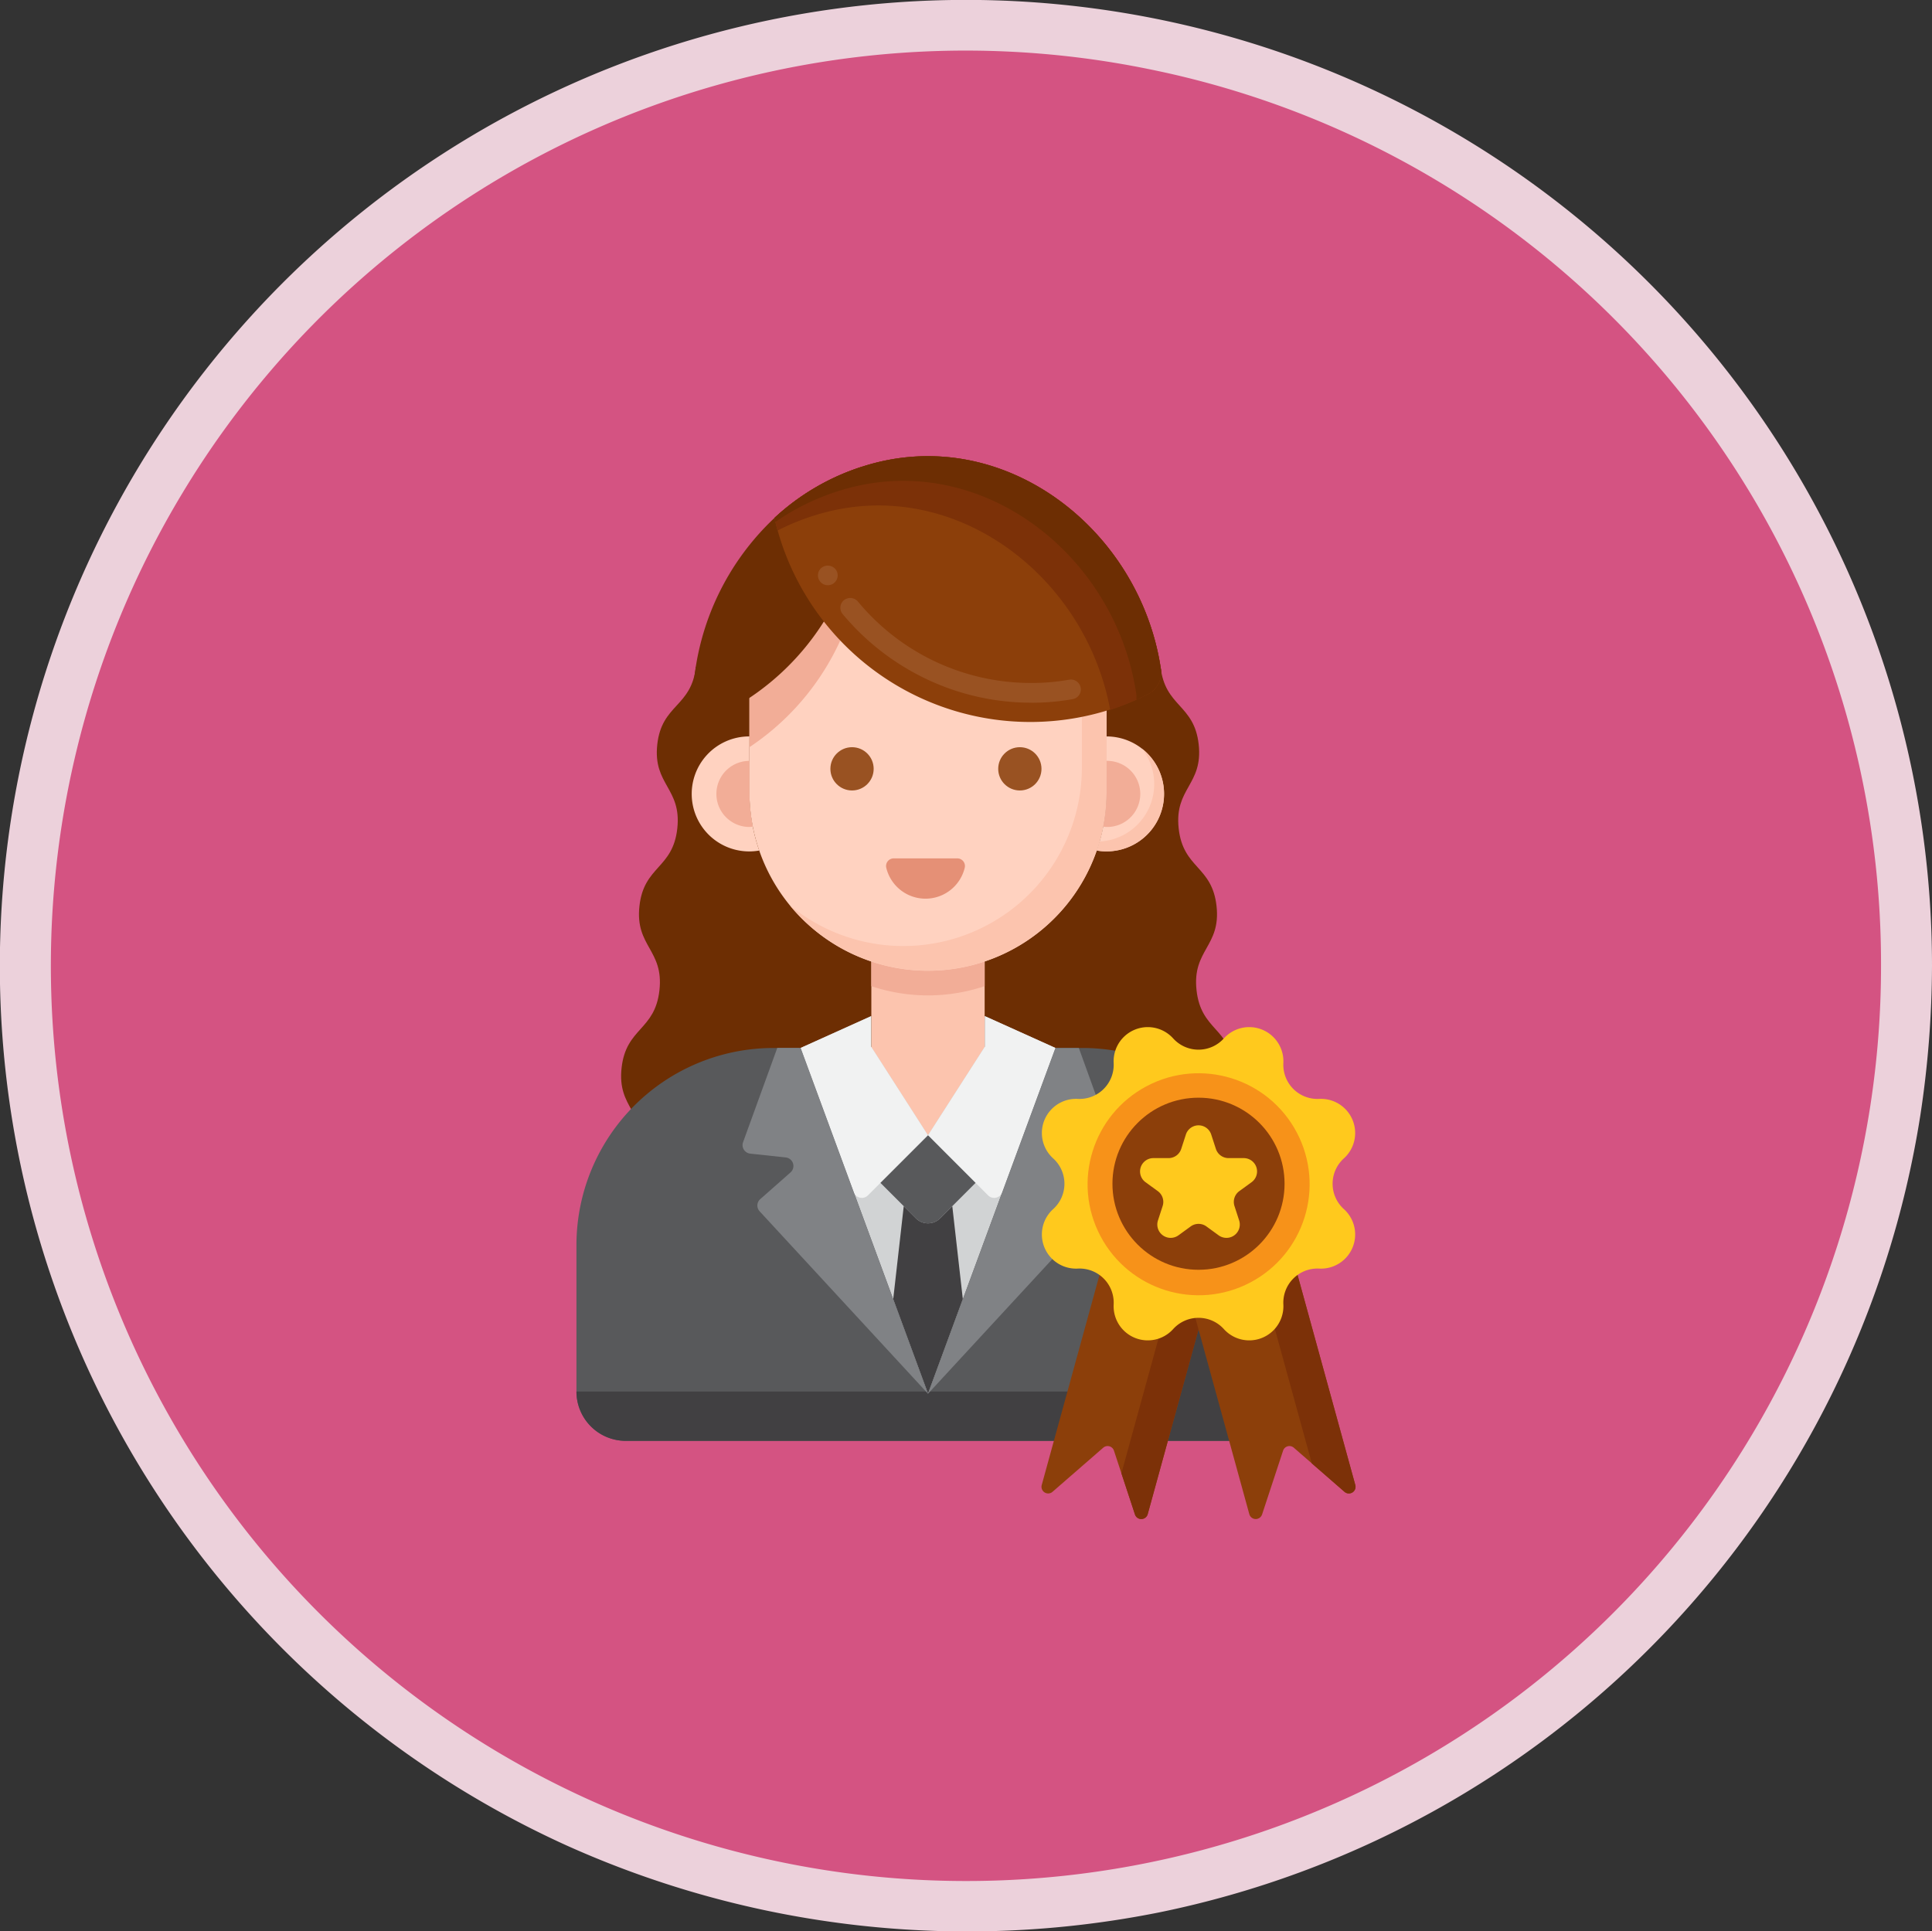 <svg xmlns="http://www.w3.org/2000/svg" width="151.611" height="151.58" viewBox="0 0 151.611 151.58"><rect x="0" y="0" width="151.611" height="151.58" fill="#333333" stroke="none"/><g id="Professionnalisme" transform="translate(-958 -3299.001)"><path id="Trac&#xE9;_5475" data-name="Trac&#xE9; 5475" d="M149.611,75.8A73.805,73.805,0,1,1,75.805,2,73.806,73.806,0,0,1,149.611,75.8" transform="translate(958 3299)" fill="#d45382"></path><path id="Trac&#xE9;_5476" data-name="Trac&#xE9; 5476" d="M147.611,75.8a71.791,71.791,0,0,1-91.489,69.074A71.826,71.826,0,0,1,14.337,38.664,71.762,71.762,0,0,1,90.065,5.407a71.632,71.632,0,0,1,57.546,70.4c.006,2.574,4.006,2.578,4,0a75.812,75.812,0,1,0-107.217,69,76.619,76.619,0,0,0,46.567,5.285A75.829,75.829,0,0,0,150.686,87.6a79.061,79.061,0,0,0,.925-11.793c.006-2.574-3.994-2.578-4,0" transform="translate(958 3299)" fill="#ecd1db"></path><g id="Professionnalisme-2" data-name="Professionnalisme" transform="translate(946.546 3306.686)"><path id="Trac&#xE9;_59276" data-name="Trac&#xE9; 59276" d="M112.306,108.952c-.35-3.173,1.92-3.424,1.57-6.6s-2.621-2.923-2.971-6.1,1.92-3.423,1.57-6.6-2.621-2.922-2.971-6.094,1.92-3.422,1.571-6.593-2.642-2.922-2.992-6.094H71.616c-.35,3.172-2.679,2.922-3.029,6.094s1.92,3.422,1.571,6.593-2.621,2.922-2.971,6.094,1.92,3.423,1.57,6.6-2.621,2.923-2.971,6.1,1.92,3.424,1.57,6.6Z" transform="translate(-5.554 -26.222)" fill="#6d2e03"></path><path id="Trac&#xE9;_59277" data-name="Trac&#xE9; 59277" d="M111.863,163.654v11.49a3.867,3.867,0,0,1-3.869,3.869H60.559a3.867,3.867,0,0,1-3.869-3.869v-11.49A15.475,15.475,0,0,1,72.164,148.18H96.389A15.475,15.475,0,0,1,111.863,163.654Z" transform="translate(0 -73.617)" fill="#58595b"></path><path id="Trac&#xE9;_59278" data-name="Trac&#xE9; 59278" d="M116.508,126.744v11a4.446,4.446,0,1,0,8.892,0v-11h-8.892Z" transform="translate(-36.677 -60.473)" fill="#fcc4ae"></path><path id="Trac&#xE9;_59279" data-name="Trac&#xE9; 59279" d="M116.508,130.185a14.006,14.006,0,0,0,8.892,0v-3.44h-8.892Z" transform="translate(-36.677 -60.473)" fill="#f2ad97"></path><path id="Trac&#xE9;_59280" data-name="Trac&#xE9; 59280" d="M105.792,76.567A14.011,14.011,0,0,1,91.781,62.555V55.281a14.011,14.011,0,0,1,28.023,0v7.273a14.012,14.012,0,0,1-14.011,14.012Z" transform="translate(-21.516 -8.065)" fill="#ffd2c0"></path><path id="Trac&#xE9;_59281" data-name="Trac&#xE9; 59281" d="M91.78,56.787v3.739a20.039,20.039,0,0,0,8.931-16.682v-.119A14.017,14.017,0,0,0,91.78,56.787Z" transform="translate(-21.515 -9.57)" fill="#f2ad97"></path><path id="Trac&#xE9;_59282" data-name="Trac&#xE9; 59282" d="M119.732,49.5a13.955,13.955,0,0,1,3.184,8.893v7.273a14.011,14.011,0,0,1-22.9,10.827A14.011,14.011,0,0,0,124.851,67.6V60.328A13.983,13.983,0,0,0,119.732,49.5Z" transform="translate(-26.563 -13.112)" fill="#fcc4ae"></path><path id="Trac&#xE9;_59283" data-name="Trac&#xE9; 59283" d="M84.627,89.351V84.972a4.513,4.513,0,1,0,.769,8.957,13.991,13.991,0,0,1-.769-4.578Zm28.023-4.379v4.379a13.985,13.985,0,0,1-.769,4.578,4.511,4.511,0,1,0,.769-8.956Z" transform="translate(-14.362 -34.861)" fill="#ffd2c0"></path><path id="Trac&#xE9;_59284" data-name="Trac&#xE9; 59284" d="M165.781,87.45a4.513,4.513,0,0,1-3.326,7.289q-.1.357-.224.709a4.511,4.511,0,0,0,3.55-8Z" transform="translate(-64.712 -36.38)" fill="#fcc4ae"></path><path id="Trac&#xE9;_59285" data-name="Trac&#xE9; 59285" d="M93.738,31.7A20.053,20.053,0,0,1,83.266,49.309a1.932,1.932,0,0,1-2.851-1.84,20.4,20.4,0,0,1,6.356-13.216A18.3,18.3,0,0,1,93.68,30.22C93.718,30.707,93.738,31.2,93.738,31.7Z" transform="translate(-14.542 -1.29)" fill="#6d2e03"></path><path id="Trac&#xE9;_59286" data-name="Trac&#xE9; 59286" d="M126.17,46.791A20.593,20.593,0,0,1,96.857,32.963a18.3,18.3,0,0,1,6.865-4.018c10.92-3.545,21.8,4.765,23.46,15.872a1.914,1.914,0,0,1-1.012,1.975Z" transform="translate(-24.628 0)" fill="#8c3f0a"></path><path id="Trac&#xE9;_59287" data-name="Trac&#xE9; 59287" d="M127.181,44.817c-1.658-11.107-12.54-19.417-23.46-15.872a18.3,18.3,0,0,0-6.865,4.018q.108.5.24.99a18.272,18.272,0,0,1,2.756-1.139c10.7-3.475,21.373,4.443,23.351,15.219a20,20,0,0,0,2.966-1.241,1.913,1.913,0,0,0,1.012-1.975Z" transform="translate(-24.628 0)" fill="#7c3108"></path><path id="Trac&#xE9;_59288" data-name="Trac&#xE9; 59288" d="M127.181,44.817c-1.658-11.107-12.54-19.417-23.46-15.872a18.3,18.3,0,0,0-6.865,4.018c.023.107.047.213.072.319a18.24,18.24,0,0,1,4.859-2.4c10.92-3.545,21.8,4.765,23.46,15.872a1.892,1.892,0,0,1,.009.483q.46-.209.914-.443a1.913,1.913,0,0,0,1.011-1.975Z" transform="translate(-24.628 0)" fill="#6d2e03"></path><circle id="Ellipse_10" data-name="Ellipse 10" cx="1.698" cy="1.698" r="1.698" transform="translate(76.618 50.957)" fill="#995222"></circle><circle id="Ellipse_11" data-name="Ellipse 11" cx="1.698" cy="1.698" r="1.698" transform="translate(89.787 50.957)" fill="#995222"></circle><path id="Trac&#xE9;_59289" data-name="Trac&#xE9; 59289" d="M87.67,92.394V89.935a2.593,2.593,0,1,0,0,5.187,2.626,2.626,0,0,0,.266-.027,14.064,14.064,0,0,1-.266-2.7Zm28.025,0V89.935a2.594,2.594,0,1,1,0,5.187c-.091,0-.177-.018-.266-.027a14.066,14.066,0,0,0,.266-2.7Z" transform="translate(-17.405 -37.904)" fill="#f2ad97"></path><path id="Trac&#xE9;_59290" data-name="Trac&#xE9; 59290" d="M122.43,61.076a19.073,19.073,0,0,1-8.283-1.876,19.381,19.381,0,0,1-6.53-5.08.782.782,0,0,1-.174-.569.756.756,0,0,1,.279-.522.794.794,0,0,1,1.087.1,17.622,17.622,0,0,0,13.621,6.4,16.792,16.792,0,0,0,2.967-.259.781.781,0,0,1,.9.627.773.773,0,0,1-.627.9,18.3,18.3,0,0,1-3.238.283Zm-15.973-9.219a.772.772,0,0,1-.673-.387.77.77,0,0,1,.286-1.056.792.792,0,0,1,1.056.286.774.774,0,0,1-.669,1.157Z" transform="translate(-30.038 -13.612)" fill="#995222"></path><path id="Trac&#xE9;_59291" data-name="Trac&#xE9; 59291" d="M125.079,109.715a.6.6,0,0,1,.588.735,3.167,3.167,0,0,1-6.159,0,.6.6,0,0,1,.588-.735Z" transform="translate(-38.506 -50.032)" fill="#e59076"></path><path id="Trac&#xE9;_59292" data-name="Trac&#xE9; 59292" d="M99.162,148.823a15.432,15.432,0,0,1,4.965,11.358v11.49a3.868,3.868,0,0,1-3.869,3.869H56.692a3.868,3.868,0,0,0,3.869,3.869H108a3.868,3.868,0,0,0,3.869-3.869v-11.49A15.479,15.479,0,0,0,99.162,148.823Z" transform="translate(-0.001 -74.011)" fill="#414042"></path><path id="Trac&#xE9;_59293" data-name="Trac&#xE9; 59293" d="M122.157,144.219l-5.54-2.5v2.4l-4.46,6.95-4.46-6.95v-2.4l-5.537,2.5,10,27.133h0Z" transform="translate(-27.88 -69.656)" fill="#d1d3d4"></path><path id="Trac&#xE9;_59294" data-name="Trac&#xE9; 59294" d="M102.16,144.219l4.175,11.326a.673.673,0,0,0,1.107.243l4.714-4.715-4.46-6.951v-2.4Zm20,0-4.179,11.326a.673.673,0,0,1-1.107.243l-4.714-4.715,4.46-6.951v-2.4Z" transform="translate(-27.88 -69.656)" fill="#f1f2f2"></path><path id="Trac&#xE9;_59295" data-name="Trac&#xE9; 59295" d="M125.817,169.631l-2.782,2.782a1.346,1.346,0,0,1-1.9,0l-2.782-2.782,3.734-3.734Z" transform="translate(-37.807 -84.48)" fill="#58595b"></path><path id="Trac&#xE9;_59296" data-name="Trac&#xE9; 59296" d="M124.622,181.228a1.345,1.345,0,0,1-1.9,0l-.954-.954-.827,7.3,2.732,7.415,2.732-7.415-.827-7.3Z" transform="translate(-39.394 -93.295)" fill="#414042"></path><path id="Trac&#xE9;_59297" data-name="Trac&#xE9; 59297" d="M104.938,175.314,91.727,161a.669.669,0,0,1,.05-.959l2.371-2.093a.674.674,0,0,0-.371-1.176l-2.789-.3a.673.673,0,0,1-.561-.9l2.685-7.4h1.83Zm13.95-18.836-2.789.3a.674.674,0,0,0-.371,1.176l2.371,2.093a.669.669,0,0,1,.05.959l-13.211,14.31,10-27.134h1.838l2.673,7.4A.674.674,0,0,1,118.888,156.478Z" transform="translate(-20.661 -73.617)" fill="#808285"></path><path id="Trac&#xE9;_59298" data-name="Trac&#xE9; 59298" d="M158.357,207.911l-1.65-5.011a.523.523,0,0,0-.84-.231l-3.98,3.463a.523.523,0,0,1-.847-.533l5.42-19.714,8.318,2.287-5.42,19.714A.523.523,0,0,1,158.357,207.911Z" transform="translate(-57.838 -96.735)" fill="#8c3f0a"></path><path id="Trac&#xE9;_59299" data-name="Trac&#xE9; 59299" d="M164.754,185.885l-.207.753,5.58,1.534-4.539,16.509,1.063,3.229a.523.523,0,0,0,1-.025l5.42-19.713Z" transform="translate(-66.132 -96.735)" fill="#7c3108"></path><path id="Trac&#xE9;_59300" data-name="Trac&#xE9; 59300" d="M185.59,207.911l1.65-5.011a.523.523,0,0,1,.84-.231l3.98,3.463a.523.523,0,0,0,.847-.533l-5.42-19.714-8.318,2.287,5.42,19.714a.523.523,0,0,0,1,.025Z" transform="translate(-75.097 -96.735)" fill="#8c3f0a"></path><path id="Trac&#xE9;_59301" data-name="Trac&#xE9; 59301" d="M201.751,205.6l-5.42-19.714-2.738.753,4.746,17.262,2.565,2.232A.523.523,0,0,0,201.751,205.6Z" transform="translate(-83.941 -96.735)" fill="#7c3108"></path><path id="Trac&#xE9;_59302" data-name="Trac&#xE9; 59302" d="M165.374,144.822a2.681,2.681,0,0,1,4.668,1.934,2.681,2.681,0,0,0,2.815,2.815,2.681,2.681,0,0,1,1.934,4.668,2.681,2.681,0,0,0,0,3.981,2.681,2.681,0,0,1-1.934,4.668,2.681,2.681,0,0,0-2.815,2.815,2.681,2.681,0,0,1-4.668,1.934,2.681,2.681,0,0,0-3.981,0,2.681,2.681,0,0,1-4.668-1.934,2.681,2.681,0,0,0-2.815-2.815,2.681,2.681,0,0,1-1.933-4.668,2.681,2.681,0,0,0,0-3.981,2.681,2.681,0,0,1,1.933-4.668,2.682,2.682,0,0,0,2.815-2.815,2.681,2.681,0,0,1,4.668-1.934A2.681,2.681,0,0,0,165.374,144.822Z" transform="translate(-57.878 -71.011)" fill="#ffc91d"></path><circle id="Ellipse_12" data-name="Ellipse 12" cx="8.711" cy="8.711" r="8.711" transform="translate(93.748 81.606) rotate(-27.75)" fill="#f79219"></circle><circle id="Ellipse_13" data-name="Ellipse 13" cx="6.753" cy="6.753" r="6.753" transform="translate(98.752 78.465)" fill="#8c3f0a"></circle><path id="Trac&#xE9;_59303" data-name="Trac&#xE9; 59303" d="M176.591,164.582l.368,1.131a1.046,1.046,0,0,0,.995.723h1.19a1.046,1.046,0,0,1,.615,1.892l-.962.7a1.046,1.046,0,0,0-.38,1.169l.367,1.131a1.046,1.046,0,0,1-1.609,1.169l-.962-.7a1.046,1.046,0,0,0-1.229,0l-.962.7a1.046,1.046,0,0,1-1.609-1.169l.368-1.131a1.046,1.046,0,0,0-.38-1.169l-.962-.7a1.046,1.046,0,0,1,.615-1.892h1.19a1.046,1.046,0,0,0,.995-.723l.367-1.131A1.045,1.045,0,0,1,176.591,164.582Z" transform="translate(-70.09 -83.23)" fill="#ffc91d"></path></g></g></svg>